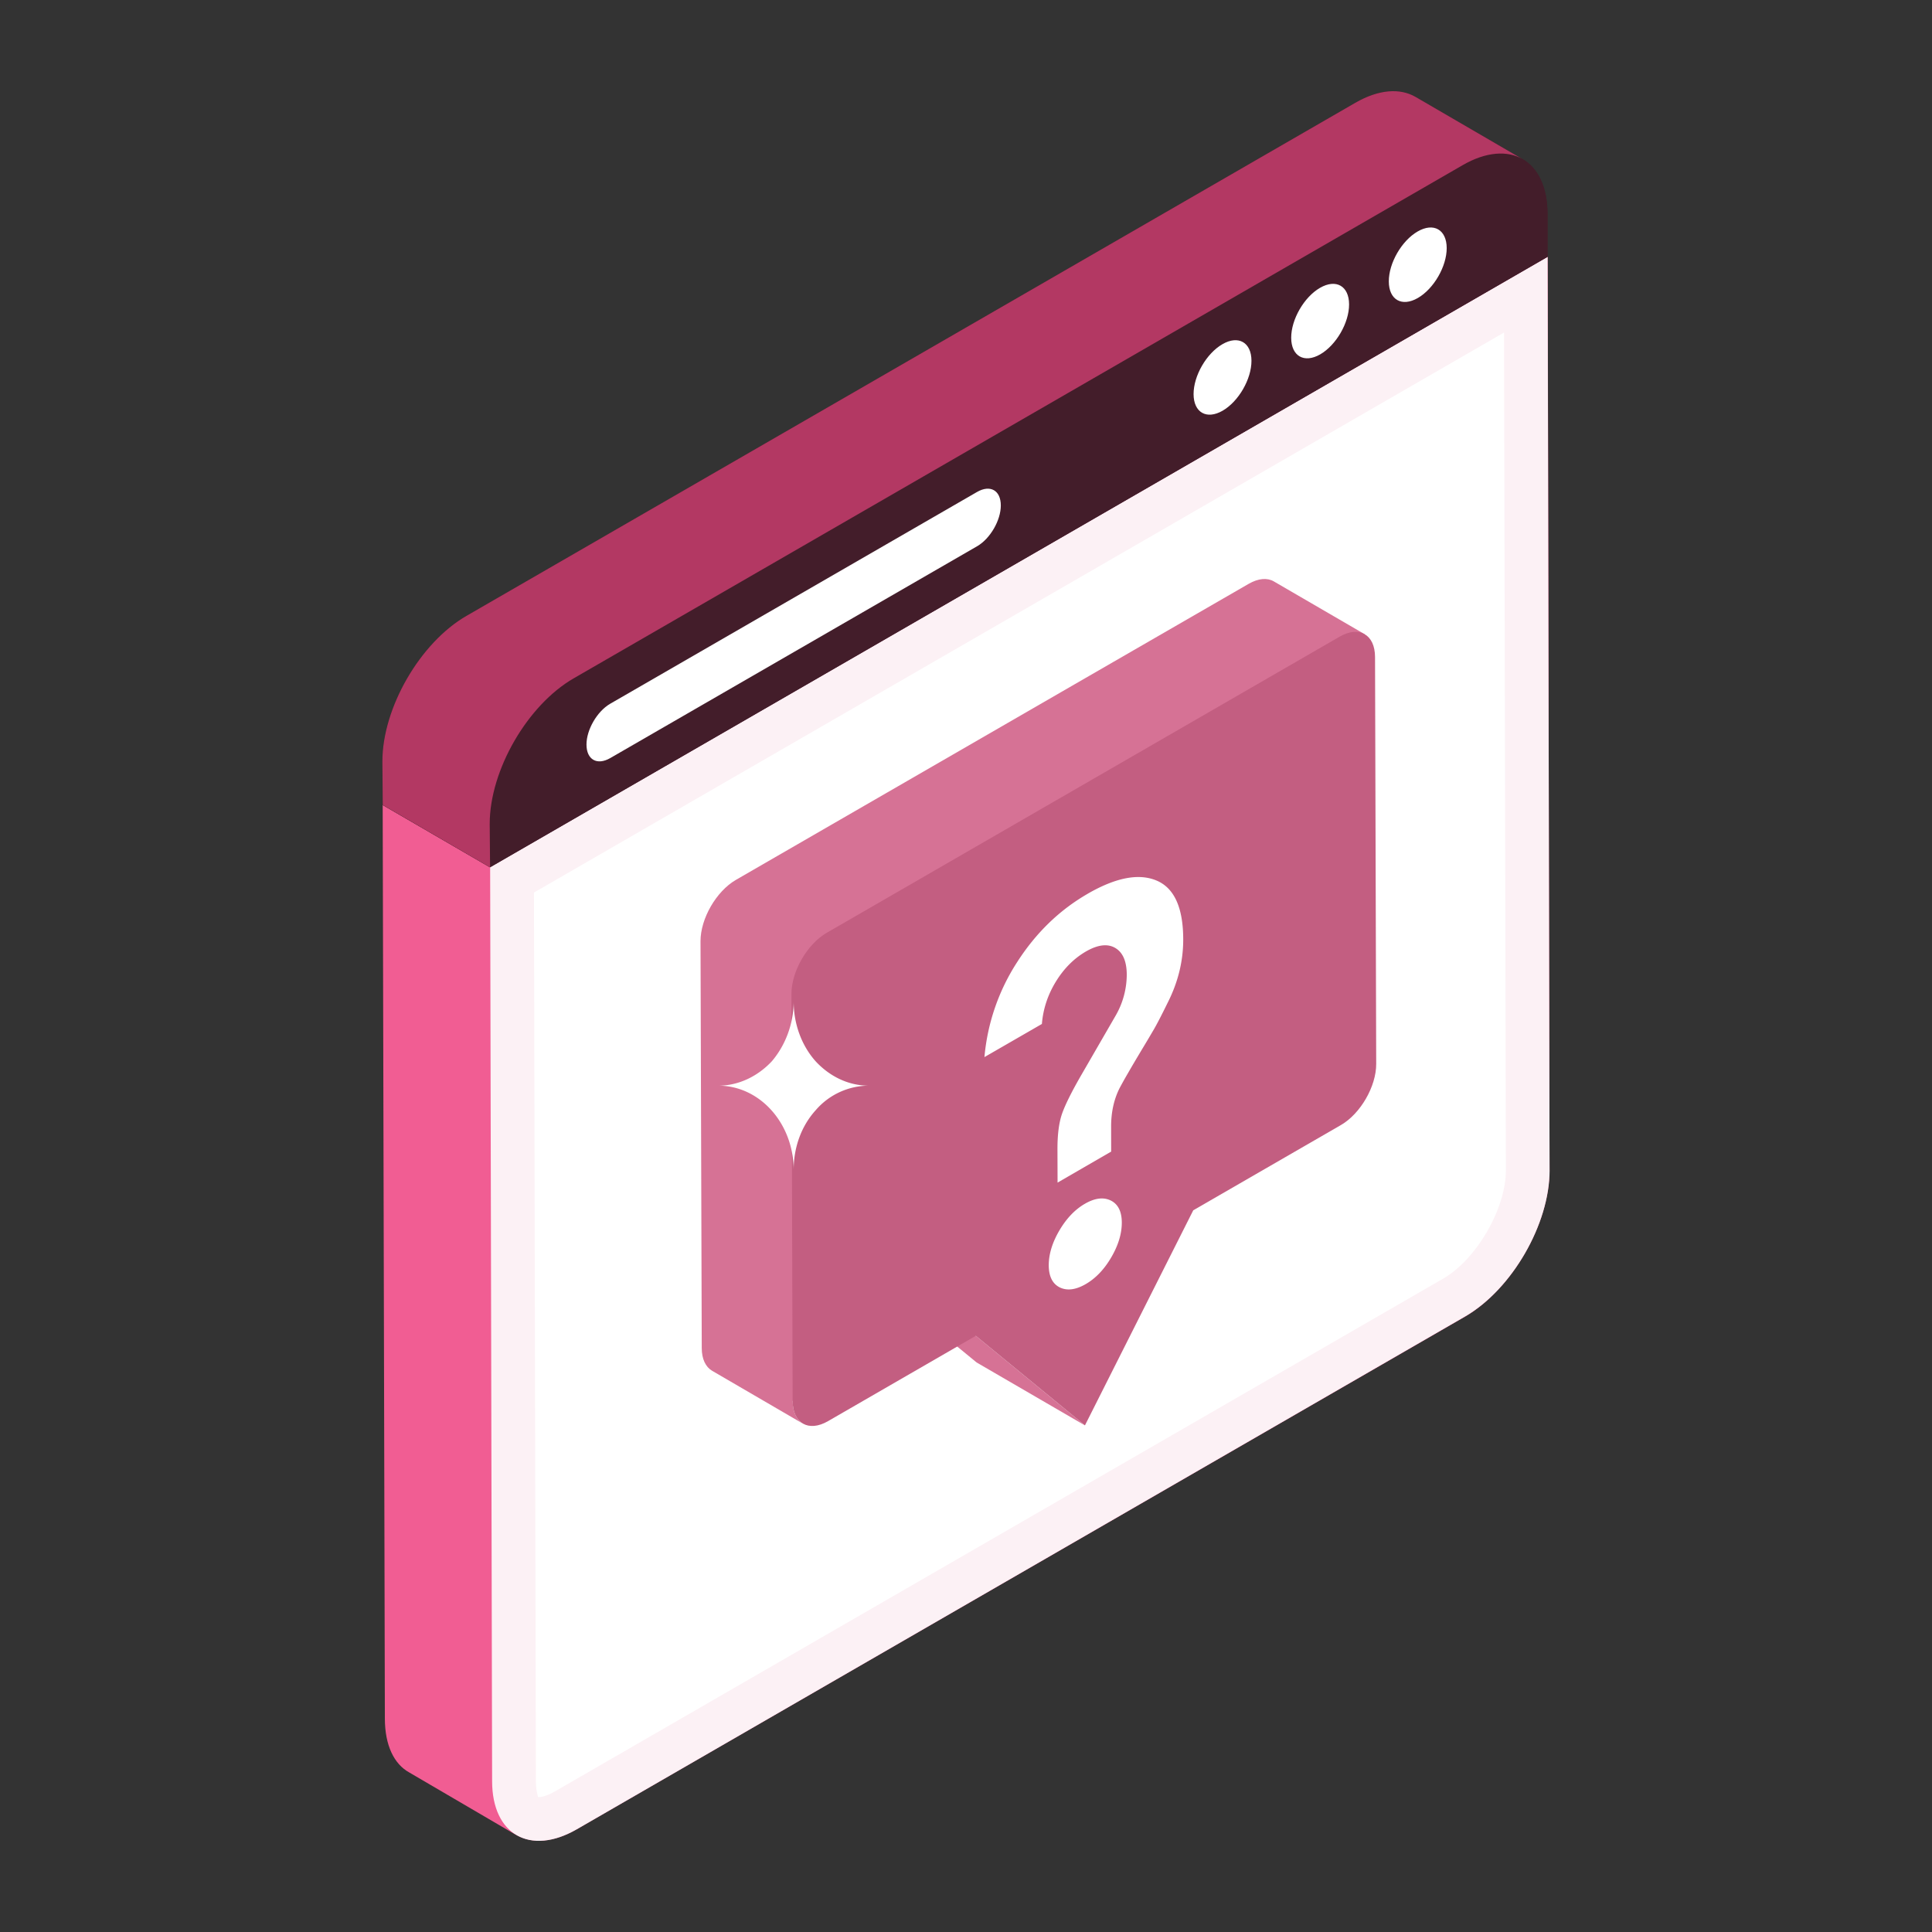 <svg xmlns="http://www.w3.org/2000/svg" viewBox="0 0 53 53" id="OnlineHelp">
  <rect x="0" y="0" width="53" height="53" fill="#333333" stroke="none"/>
  <path fill="#f15d93" d="M42.508 32.104c0 1.48-1.03 3.26-2.31 4.01l-24.38 14.07c-.71.41-1.35.4-1.78.07.04.03.08.06.13.09l-2.94-1.72c-.42-.23-.67-.75-.67-1.48l-.06-25.06 2.95 1.71 29.01-16.75.05 25.06z" class="colordedffb svgShape"></path>
  <path fill="#431d2a" d="m41.755 4.357-2.926-1.701c-.426-.245-1.005-.208-1.648.163L12.8 16.893c-1.278.734-2.31 2.527-2.31 3.994l.009 1.196 2.943 1.711-.009-1.195c0-1.371.905-3.015 2.065-3.825-1.16.817-2.064 2.453-2.064 3.832l.01 1.186L42.452 7.046V5.851c-.005-.74-.272-1.256-.698-1.494z" class="color1d2943 svgShape"></path>
  <g fill="#c35e81" class="color5ec363 svgShape">
    <path d="m29.758 39.104-2.97-1.73-.53-.44.51-.29z" fill="#000000" class="color000000 svgShape"></path>
    <path d="M37.748 29.184c.01.62-.43 1.37-.96 1.68l-4.05 2.34-2.98 5.9-2.99-2.46-.51.29-3.54 2.05c-.3.17-.56.17-.73.03.01.02.03.03.04.04l-2.49-1.45c-.18-.1-.29-.32-.29-.62l-.03-11.17c0-.61.43-1.36.97-1.68l9.29-5.36 4.78-2.76c.27-.15.51-.17.69-.07l2.45 1.44c.2.09.32.31.32.64l.03 11.16z" fill="#000000" class="color000000 svgShape"></path>
  </g>
  <path fill="#fcf1f5" d="M42.51 32.107c0 1.476-1.033 3.26-2.31 4.003L15.82 50.184c-1.278.734-2.32.145-2.32-1.322l-.054-25.07L42.455 7.048l.054 25.06z" class="colorf3f1fc svgShape"></path>
  <path fill="#ffffff" d="M14.757 49.298c.011-.006-.056-.146-.056-.436l-.053-24.377L41.26 9.122l.05 22.987c0 1.047-.801 2.433-1.714 2.964L15.22 49.145c-.25.143-.398.155-.437.155-.017 0-.025-.002-.025-.002z" class="colorffffff svgShape"></path>
  <path fill="#431d2a" d="M42.453 5.85v1.196L13.444 23.792l-.009-1.186c0-1.477 1.033-3.26 2.31-4.003l24.38-14.075c1.277-.742 2.319-.144 2.328 1.323z" class="color1d2943 svgShape"></path>
  <path fill="#b33863" d="M41.773 4.368c-.417-.245-1.006-.209-1.649.163l-24.38 14.074c-1.277.733-2.31 2.527-2.31 3.994l.01 1.195-2.944-1.711-.01-1.196c0-1.467 1.033-3.26 2.31-3.994L37.18 2.82c.644-.371 1.223-.408 1.65-.163l2.943 1.712z" class="color4c5c75 svgShape"></path>
  <path fill="#ffffff" d="M27.455 13.867c0 .408-.29.906-.643 1.114l-10.071 5.815c-.362.208-.652.045-.652-.372 0-.407.29-.905.643-1.114l10.071-5.814c.362-.208.652-.045.652.371zM33.535 9.442c.438-.254.795-.05.796.454.002.503-.353 1.118-.791 1.371-.439.253-.795.05-.797-.454-.001-.505.353-1.118.792-1.371zm2.677-1.546c.44-.254.796-.05.797.454.002.503-.353 1.118-.792 1.371-.438.253-.795.05-.796-.454-.001-.505.353-1.118.791-1.371zM38.89 6.35c.439-.254.795-.05.797.454.001.503-.353 1.118-.792 1.371-.438.253-.795.05-.796-.454-.002-.505.353-1.118.791-1.371z" class="colorffffff svgShape"></path>
  <path fill="#d67295" d="m29.763 39.103-2.972-1.727-2.994-2.458 2.972 1.727z" class="color81d672 svgShape"></path>
  <path fill="#d67295" d="M37.44 17.4c-.177-.103.269 5.1 0 5.257l-11.182 6.116 1.197 3.495c-.539.314-1.555 3.051-1.555 3.669l-4.154 2.495c0 .304.107.52.279.622l-2.49-1.45c-.176-.104-.284-.319-.284-.623l-.034-11.163c0-.617.43-1.366.97-1.68l9.296-5.368 4.77-2.753c.27-.156.515-.171.691-.068l2.495 1.45z" class="color81d672 svgShape"></path>
  <path fill="#c35e81" d="M36.747 17.467c.536-.31.973-.062.974.556l.032 11.164c.002.616-.432 1.366-.968 1.676l-4.051 2.339-2.971 5.9-2.994-2.457-4.052 2.34c-.536.31-.971.061-.973-.555l-.032-11.164c-.001-.618.431-1.367.967-1.677l14.068-8.122z" class="color5ec363 svgShape"></path>
  <path fill="#ffffff" d="M29.763 33.022c.274-.158.51-.186.71-.088.2.1.3.302.301.604 0 .306-.095.622-.29.956-.194.332-.429.576-.701.733-.274.158-.51.187-.711.09-.2-.1-.3-.302-.302-.605 0-.306.096-.622.291-.956.195-.331.428-.576.702-.734zm.072-8.502c.776-.448 1.403-.568 1.89-.365.486.203.731.738.734 1.606.002.599-.14 1.18-.425 1.743-.164.335-.289.577-.375.726-.088.15-.201.343-.345.58-.142.238-.264.443-.363.616-.1.171-.18.316-.24.429-.155.31-.232.665-.23 1.064l.001.673-1.47.85-.003-.913c-.001-.4.04-.72.121-.962.082-.242.26-.603.537-1.083l.948-1.64a2.26 2.26 0 0 0 .295-1.1c0-.367-.105-.614-.314-.738-.209-.124-.479-.093-.808.097-.33.193-.604.468-.826.831-.22.361-.347.747-.38 1.156l-1.576.909a5.714 5.714 0 0 1 .9-2.61c.514-.8 1.157-1.423 1.93-1.869zM23.837 29.783a1.93 1.93 0 0 0-1.463.676c-.377.417-.602.992-.602 1.64 0-1.278-.926-2.316-2.065-2.316.565 0 1.09-.266 1.467-.67.36-.423.598-1.01.598-1.644 0 .633.225 1.221.602 1.644.373.404.885.67 1.463.67z" class="colorffffff svgShape"></path>
</svg>
